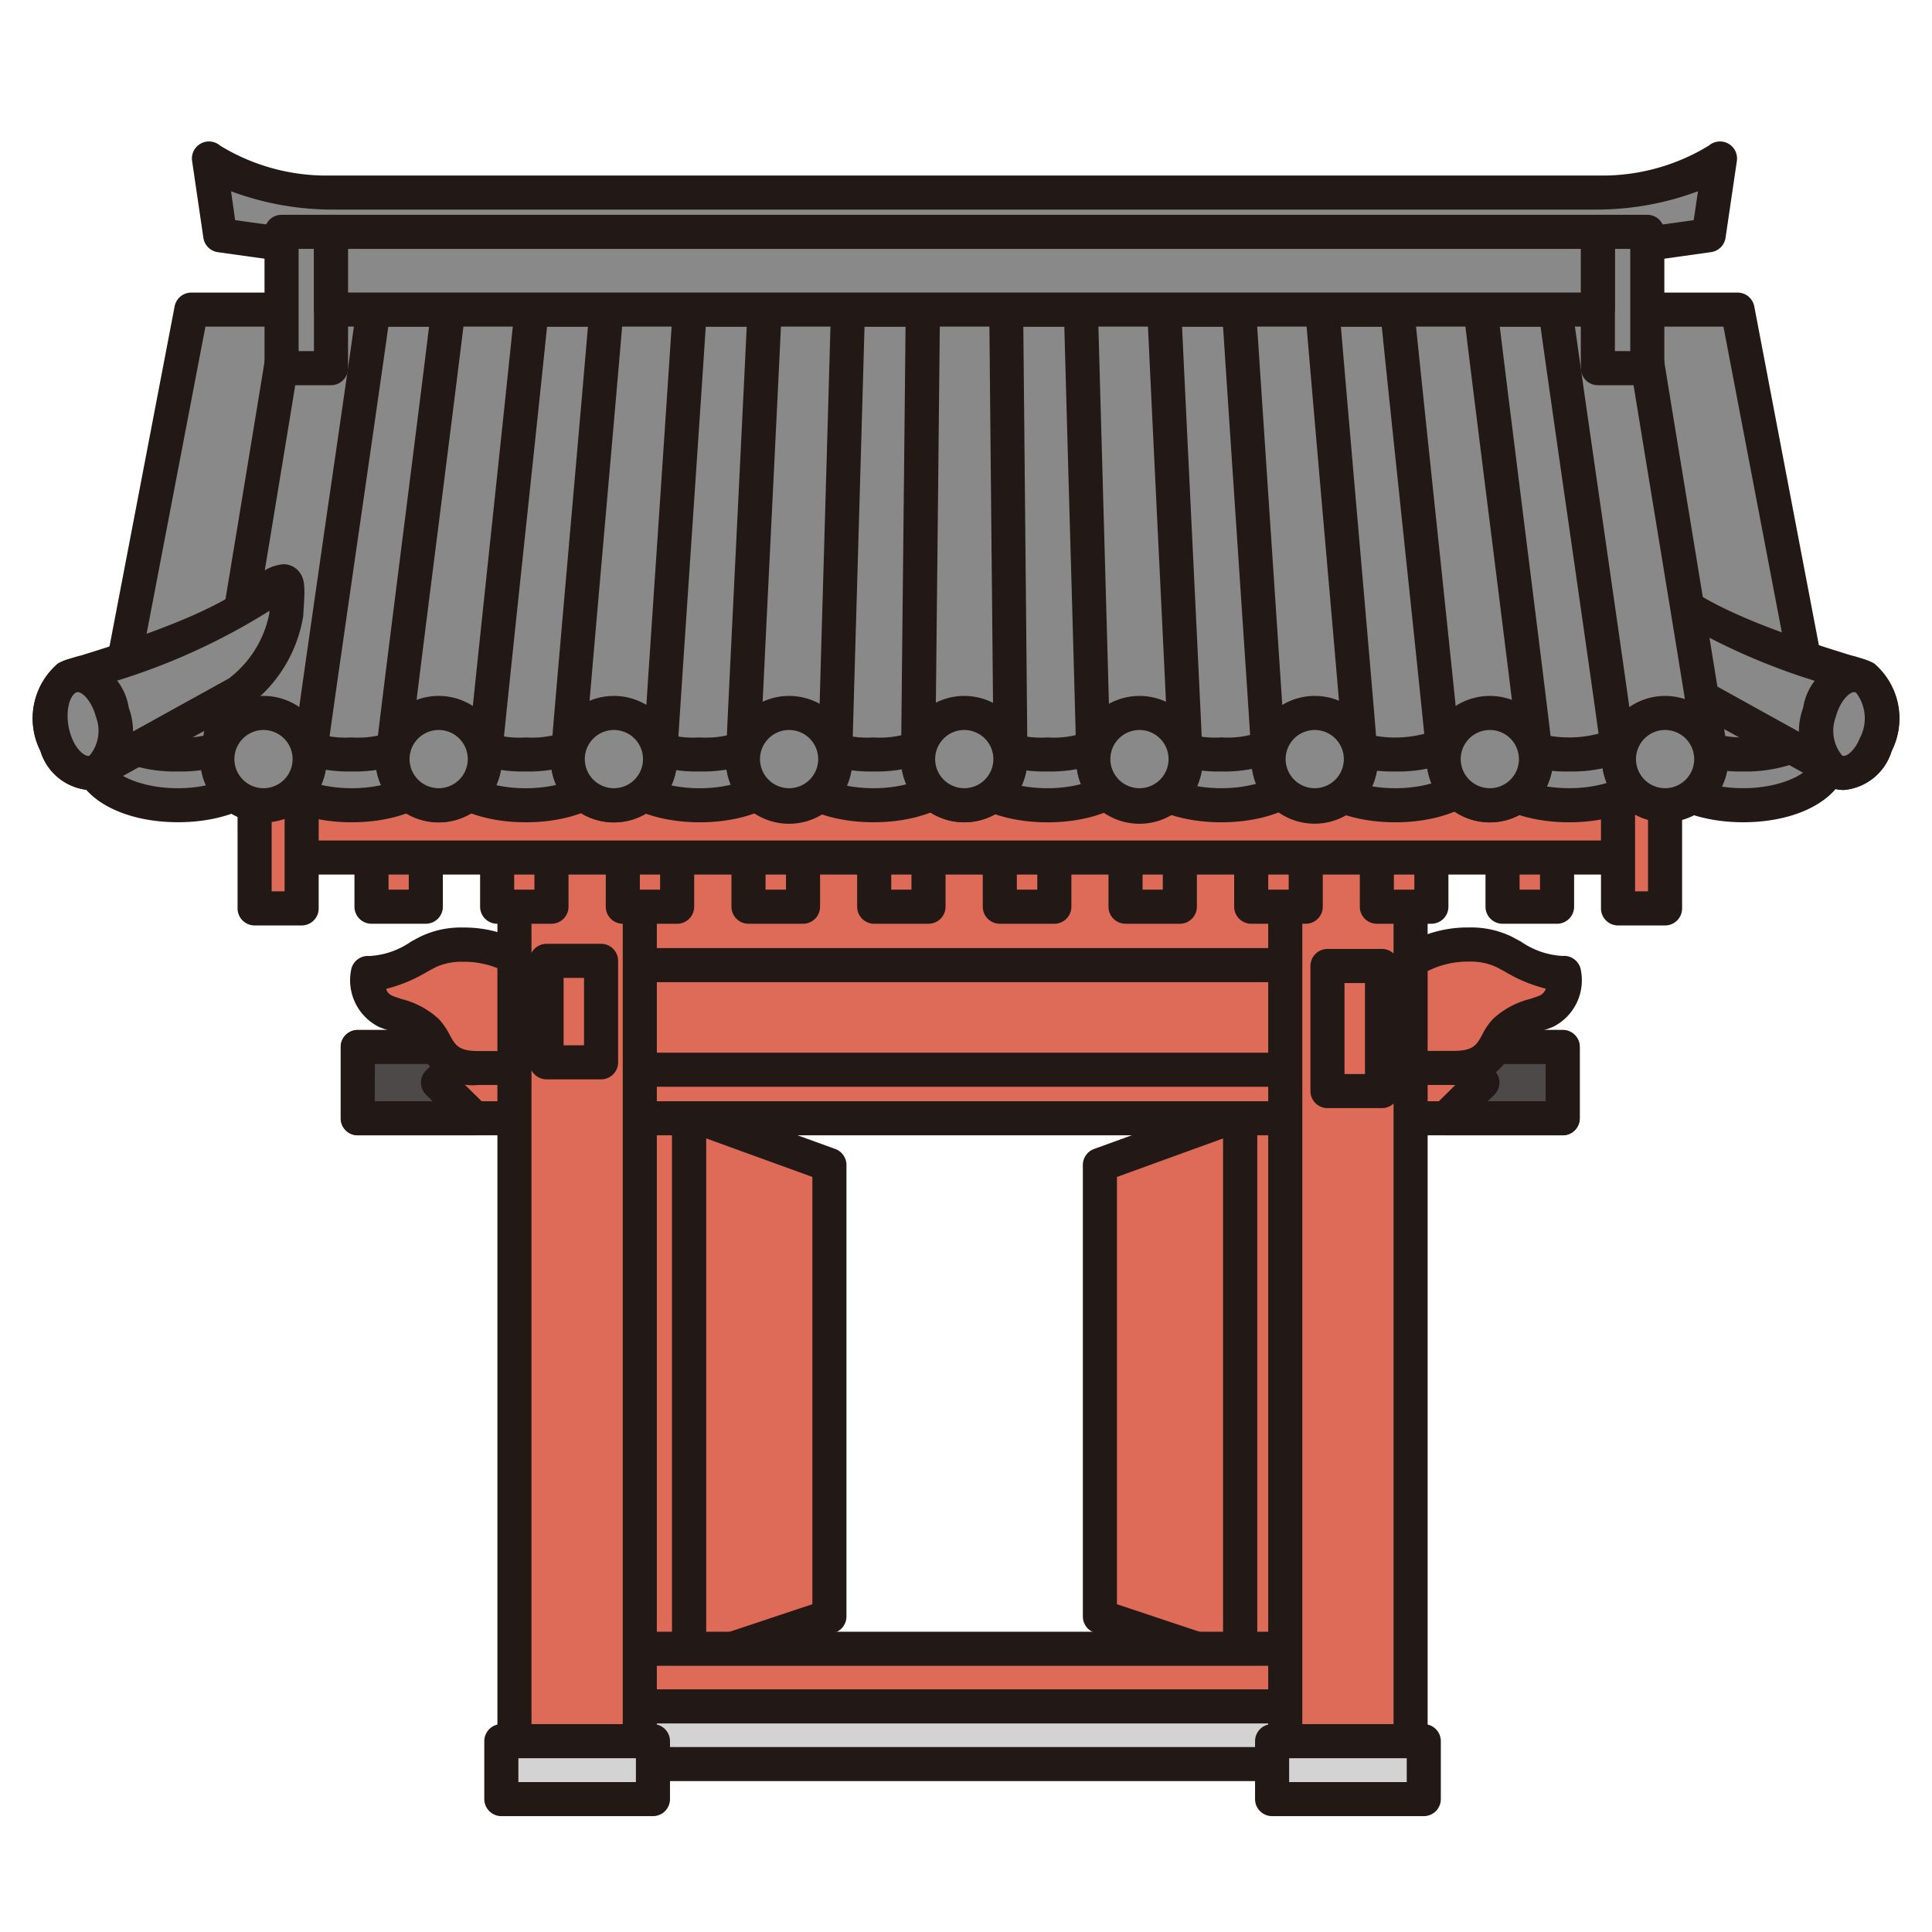 <svg xmlns="http://www.w3.org/2000/svg" version="1.1" xmlns:xlink="http://www.w3.org/1999/xlink" xmlns:svgjs="http://svgjs.dev/svgjs" width="56.692" height="56.693"><svg xmlns="http://www.w3.org/2000/svg" xmlns:xlink="http://www.w3.org/1999/xlink" width="56.692" height="56.693" viewBox="0 0 56.692 56.693">
  <defs>
    <clipPath id="SvgjsClipPath1285">
      <rect id="SvgjsRect1284" data-name="Rectangle 160" width="56.692" height="56.693" transform="translate(0 0)" fill="none"></rect>
    </clipPath>
  </defs>
  <g id="SvgjsG1283" data-name="Group 262" transform="translate(0 0)">
    <rect id="SvgjsRect1282" data-name="Rectangle 104" width="1.98" height="26.063" transform="translate(18.243 23.545)" fill="#dd6b57"></rect>
    <path id="SvgjsPath1281" data-name="Rectangle 105" d="M0-.5H1.98a.5.5,0,0,1,.5.5V26.063a.5.5,0,0,1-.5.5H0a.5.5,0,0,1-.5-.5V0A.5.5,0,0,1,0-.5ZM1.48.5H.5V25.563h.98Z" transform="translate(18.243 23.545)" fill="#221815"></path>
    <rect id="SvgjsRect1280" data-name="Rectangle 106" width="1.982" height="26.063" transform="translate(36.389 23.545)" fill="#dd6b57"></rect>
    <path id="SvgjsPath1279" data-name="Rectangle 107" d="M0-.5H1.982a.5.5,0,0,1,.5.5V26.063a.5.5,0,0,1-.5.5H0a.5.5,0,0,1-.5-.5V0A.5.5,0,0,1,0-.5ZM1.482.5H.5V25.563h.982Z" transform="translate(36.389 23.545)" fill="#221815"></path>
    <path id="SvgjsPath1278" data-name="Path 388" d="M24.338,47.434l-4.115,1.371V32.692l4.115,1.493Z" fill="#dd6b57"></path>
    <path id="SvgjsPath1277" data-name="Path 389" d="M20.223,49.305a.5.5,0,0,1-.5-.5V32.692a.5.5,0,0,1,.671-.47l4.115,1.493a.5.5,0,0,1,.329.47V47.434a.5.5,0,0,1-.342.474L20.381,49.28A.5.5,0,0,1,20.223,49.305Zm.5-15.9V48.112l3.115-1.038V34.536Z" fill="#221815"></path>
    <path id="SvgjsPath1276" data-name="Path 390" d="M36.389,48.805l-4.114-1.371V34.185l4.114-1.493Z" fill="#dd6b57"></path>
    <path id="SvgjsPath1275" data-name="Path 391" d="M36.389,49.305a.5.5,0,0,1-.158-.026l-4.114-1.371a.5.5,0,0,1-.342-.474V34.185a.5.5,0,0,1,.329-.47l4.114-1.493a.5.5,0,0,1,.671.47V48.805a.5.5,0,0,1-.5.5Zm-3.614-2.231,3.114,1.038V33.406l-3.114,1.13Z" fill="#221815"></path>
    <rect id="SvgjsRect1274" data-name="Rectangle 108" width="35.359" height="2.091" transform="translate(10.496 30.723)" fill="#dd6b57"></rect>
    <path id="SvgjsPath1273" data-name="Rectangle 109" d="M0-.5H35.359a.5.5,0,0,1,.5.5V2.091a.5.5,0,0,1-.5.5H0a.5.5,0,0,1-.5-.5V0A.5.5,0,0,1,0-.5ZM34.859.5H.5V1.591H34.859Z" transform="translate(10.496 30.723)" fill="#221815"></path>
    <path id="SvgjsPath1272" data-name="Path 392" d="M13.924,32.814H10.5V30.723h3.428l-1.068,1.045Z" fill="#4c4948"></path>
    <path id="SvgjsPath1271" data-name="Path 393" d="M13.924,33.314H10.5a.5.5,0,0,1-.5-.5V30.723a.5.5,0,0,1,.5-.5h3.428a.5.5,0,0,1,.35.857l-.7.688.7.689a.5.5,0,0,1-.35.857Zm-2.928-1h1.7l-.193-.189a.5.5,0,0,1,0-.715l.192-.188H11Z" fill="#221815"></path>
    <path id="SvgjsPath1270" data-name="Path 394" d="M42.427,32.814h3.429V30.723H42.427l1.068,1.045Z" fill="#4c4948"></path>
    <path id="SvgjsPath1269" data-name="Path 395" d="M45.856,33.314H42.427a.5.5,0,0,1-.35-.857l.7-.689-.7-.688a.5.5,0,0,1,.35-.857h3.429a.5.5,0,0,1,.5.5v2.091A.5.5,0,0,1,45.856,33.314Zm-2.2-1h1.7V31.223h-1.7l.192.188a.5.5,0,0,1,0,.715Z" fill="#221815"></path>
    <g id="SvgjsG1268" data-name="Group 261">
      <g id="SvgjsG1267" data-name="Group 260" clip-path="url(#clip-path)">
        <path id="SvgjsPath1266" data-name="Path 396" d="M17.031,31.337V28.31a4.017,4.017,0,0,1-1.892-.2,3,3,0,0,0-2.573-.181,3.328,3.328,0,0,1-1.771.623s-.121.848.515,1.121a3.212,3.212,0,0,1,1.211.574c.363.363.315,1.09,1.526,1.09Z" fill="#dd6b57"></path>
        <path id="SvgjsPath1265" data-name="Path 397" d="M17.031,31.837H14.047a1.705,1.705,0,0,1-1.728-1,1.2,1.2,0,0,0-.151-.238,1.623,1.623,0,0,0-.683-.337c-.123-.039-.25-.079-.371-.131a1.531,1.531,0,0,1-.814-1.651.5.5,0,0,1,.539-.427,2.348,2.348,0,0,0,1.22-.421c.09-.049.181-.1.275-.147a2.741,2.741,0,0,1,1.258-.268,3.6,3.6,0,0,1,1.8.463,2.047,2.047,0,0,0,1,.161c.322,0,.579-.028.581-.029a.5.5,0,0,1,.556.5v3.027A.5.5,0,0,1,17.031,31.837Zm-5.7-2.821a.3.3,0,0,0,.174.2c.076.033.175.064.28.1a2.493,2.493,0,0,1,1.087.583,1.932,1.932,0,0,1,.321.464c.169.309.262.479.851.479h2.484v-2h-.137a3,3,0,0,1-1.513-.3,2.618,2.618,0,0,0-1.288-.32,1.811,1.811,0,0,0-.795.154c-.089.047-.176.094-.262.14A4.391,4.391,0,0,1,11.333,29.016Z" fill="#221815"></path>
        <path id="SvgjsPath1264" data-name="Path 398" d="M39.66,31.337V28.31a4.021,4.021,0,0,0,1.893-.2,3,3,0,0,1,2.572-.181,3.328,3.328,0,0,0,1.771.623s.123.848-.515,1.121a3.219,3.219,0,0,0-1.211.574c-.362.363-.315,1.09-1.526,1.09Z" fill="#dd6b57"></path>
        <path id="SvgjsPath1263" data-name="Path 399" d="M42.644,31.837H39.66a.5.5,0,0,1-.5-.5V28.31a.5.5,0,0,1,.557-.5s.259.029.581.029a2.052,2.052,0,0,0,1-.16,3.6,3.6,0,0,1,1.8-.464,2.744,2.744,0,0,1,1.258.268c.094.049.185.1.275.147a2.349,2.349,0,0,0,1.22.421.5.5,0,0,1,.539.426,1.527,1.527,0,0,1-.813,1.652c-.121.052-.248.092-.371.131a1.628,1.628,0,0,0-.684.337,1.207,1.207,0,0,0-.15.236A1.706,1.706,0,0,1,42.644,31.837Zm-2.484-1h2.484c.589,0,.683-.17.852-.48a1.935,1.935,0,0,1,.32-.463,2.5,2.5,0,0,1,1.088-.583c.1-.033.2-.065.281-.1a.332.332,0,0,0,.175-.2,4.386,4.386,0,0,1-1.2-.5c-.086-.046-.173-.094-.262-.14a1.814,1.814,0,0,0-.8-.154,2.613,2.613,0,0,0-1.288.321,3,3,0,0,1-1.512.3H40.16Z" fill="#221815"></path>
        <rect id="SvgjsRect1262" data-name="Rectangle 110" width="24.75" height="1.691" transform="translate(15.938 48.381)" fill="#dd6b57"></rect>
        <path id="SvgjsPath1261" data-name="Rectangle 111" d="M0-.5H24.75a.5.5,0,0,1,.5.5V1.691a.5.5,0,0,1-.5.5H0a.5.5,0,0,1-.5-.5V0A.5.5,0,0,1,0-.5ZM24.25.5H.5v.691H24.25Z" transform="translate(15.938 48.381)" fill="#221815"></path>
        <rect id="SvgjsRect1260" data-name="Rectangle 112" width="24.75" height="1.692" transform="translate(15.938 50.072)" fill="#d3d3d4"></rect>
        <path id="SvgjsPath1259" data-name="Rectangle 113" d="M0-.5H24.75a.5.5,0,0,1,.5.5V1.692a.5.5,0,0,1-.5.5H0a.5.5,0,0,1-.5-.5V0A.5.5,0,0,1,0-.5ZM24.25.5H.5v.692H24.25Z" transform="translate(15.938 50.072)" fill="#221815"></path>
        <rect id="SvgjsRect1258" data-name="Rectangle 114" width="23.085" height="4.5" transform="translate(16.624 24.774)" fill="#dd6b57"></rect>
        <path id="SvgjsPath1257" data-name="Rectangle 115" d="M0-.5H23.085a.5.5,0,0,1,.5.5V4.5a.5.5,0,0,1-.5.5H0a.5.5,0,0,1-.5-.5V0A.5.5,0,0,1,0-.5ZM22.585.5H.5V4H22.585Z" transform="translate(16.624 24.774)" fill="#221815"></path>
        <path id="SvgjsPath1256" data-name="Path 400" d="M40.693,28.32l-.061,3.071H16V28.32Z" fill="#dd6b57"></path>
        <path id="SvgjsPath1255" data-name="Path 401" d="M16,27.82h24.7a.5.5,0,0,1,.5.51L41.132,31.4a.5.5,0,0,1-.5.49H16a.5.5,0,0,1-.5-.5V28.32A.5.5,0,0,1,16,27.82Zm24.186,1H16.5v2.071H40.142Z" fill="#221815"></path>
        <rect id="SvgjsRect1254" data-name="Rectangle 116" width="3.678" height="27.547" transform="translate(15.096 23.545)" fill="#dd6b57"></rect>
        <path id="SvgjsPath1253" data-name="Rectangle 117" d="M0-.5H3.678a.5.5,0,0,1,.5.5V27.547a.5.5,0,0,1-.5.5H0a.5.5,0,0,1-.5-.5V0A.5.5,0,0,1,0-.5ZM3.178.5H.5V27.047H3.178Z" transform="translate(15.096 23.545)" fill="#221815"></path>
        <rect id="SvgjsRect1252" data-name="Rectangle 118" width="3.678" height="27.547" transform="translate(37.714 23.545)" fill="#dd6b57"></rect>
        <path id="SvgjsPath1251" data-name="Rectangle 119" d="M0-.5H3.678a.5.5,0,0,1,.5.5V27.547a.5.5,0,0,1-.5.5H0a.5.5,0,0,1-.5-.5V0A.5.5,0,0,1,0-.5ZM3.178.5H.5V27.047H3.178Z" transform="translate(37.714 23.545)" fill="#221815"></path>
        <rect id="SvgjsRect1250" data-name="Rectangle 120" width="4.449" height="1.703" transform="translate(14.711 51.092)" fill="#d3d3d4"></rect>
        <path id="SvgjsPath1249" data-name="Rectangle 121" d="M0-.5H4.449a.5.5,0,0,1,.5.5V1.7a.5.5,0,0,1-.5.5H0a.5.5,0,0,1-.5-.5V0A.5.5,0,0,1,0-.5ZM3.949.5H.5v.7H3.949Z" transform="translate(14.711 51.092)" fill="#221815"></path>
        <rect id="SvgjsRect1248" data-name="Rectangle 122" width="4.451" height="1.703" transform="translate(37.328 51.092)" fill="#d3d3d4"></rect>
        <path id="SvgjsPath1247" data-name="Rectangle 123" d="M0-.5H4.451a.5.5,0,0,1,.5.5V1.7a.5.5,0,0,1-.5.5H0a.5.5,0,0,1-.5-.5V0A.5.5,0,0,1,0-.5ZM3.951.5H.5v.7H3.951Z" transform="translate(37.328 51.092)" fill="#221815"></path>
        <rect id="SvgjsRect1246" data-name="Rectangle 124" width="1.594" height="2.223" transform="translate(25.652 24.383)" fill="#dd6b57"></rect>
        <path id="SvgjsPath1245" data-name="Rectangle 125" d="M0-.5H1.594a.5.5,0,0,1,.5.5V2.223a.5.5,0,0,1-.5.5H0a.5.5,0,0,1-.5-.5V0A.5.5,0,0,1,0-.5ZM1.094.5H.5V1.723h.594Z" transform="translate(25.652 24.383)" fill="#221815"></path>
        <rect id="SvgjsRect1244" data-name="Rectangle 126" width="1.595" height="2.223" transform="translate(21.964 24.383)" fill="#dd6b57"></rect>
        <path id="SvgjsPath1243" data-name="Rectangle 127" d="M0-.5h1.6a.5.5,0,0,1,.5.5V2.223a.5.5,0,0,1-.5.5H0a.5.5,0,0,1-.5-.5V0A.5.5,0,0,1,0-.5Zm1.1,1H.5V1.723h.6Z" transform="translate(21.964 24.383)" fill="#221815"></path>
        <rect id="SvgjsRect1242" data-name="Rectangle 128" width="1.594" height="2.223" transform="translate(18.276 24.383)" fill="#dd6b57"></rect>
        <path id="SvgjsPath1241" data-name="Rectangle 129" d="M0-.5H1.594a.5.5,0,0,1,.5.5V2.223a.5.5,0,0,1-.5.5H0a.5.5,0,0,1-.5-.5V0A.5.5,0,0,1,0-.5ZM1.094.5H.5V1.723h.594Z" transform="translate(18.276 24.383)" fill="#221815"></path>
        <rect id="SvgjsRect1240" data-name="Rectangle 130" width="1.594" height="2.223" transform="translate(14.588 24.383)" fill="#dd6b57"></rect>
        <path id="SvgjsPath1239" data-name="Rectangle 131" d="M0-.5H1.594a.5.5,0,0,1,.5.5V2.223a.5.5,0,0,1-.5.5H0a.5.5,0,0,1-.5-.5V0A.5.5,0,0,1,0-.5ZM1.094.5H.5V1.723h.594Z" transform="translate(14.588 24.383)" fill="#221815"></path>
        <rect id="SvgjsRect1238" data-name="Rectangle 132" width="1.594" height="2.223" transform="translate(10.901 24.383)" fill="#dd6b57"></rect>
        <path id="SvgjsPath1237" data-name="Rectangle 133" d="M0-.5H1.594a.5.5,0,0,1,.5.5V2.223a.5.5,0,0,1-.5.5H0a.5.5,0,0,1-.5-.5V0A.5.5,0,0,1,0-.5ZM1.094.5H.5V1.723h.594Z" transform="translate(10.901 24.383)" fill="#221815"></path>
        <rect id="SvgjsRect1236" data-name="Rectangle 134" width="1.596" height="2.223" transform="translate(29.338 24.383)" fill="#dd6b57"></rect>
        <path id="SvgjsPath1235" data-name="Rectangle 135" d="M0-.5H1.6a.5.5,0,0,1,.5.5V2.223a.5.5,0,0,1-.5.5H0a.5.5,0,0,1-.5-.5V0A.5.5,0,0,1,0-.5ZM1.1.5H.5V1.723h.6Z" transform="translate(29.338 24.383)" fill="#221815"></path>
        <rect id="SvgjsRect1234" data-name="Rectangle 136" width="1.594" height="2.223" transform="translate(33.027 24.383)" fill="#dd6b57"></rect>
        <path id="SvgjsPath1233" data-name="Rectangle 137" d="M0-.5H1.594a.5.5,0,0,1,.5.5V2.223a.5.5,0,0,1-.5.5H0a.5.5,0,0,1-.5-.5V0A.5.5,0,0,1,0-.5ZM1.094.5H.5V1.723h.594Z" transform="translate(33.027 24.383)" fill="#221815"></path>
        <rect id="SvgjsRect1232" data-name="Rectangle 138" width="1.595" height="2.223" transform="translate(36.715 24.383)" fill="#dd6b57"></rect>
        <path id="SvgjsPath1231" data-name="Rectangle 139" d="M0-.5H1.6a.5.5,0,0,1,.5.5V2.223a.5.5,0,0,1-.5.5H0a.5.5,0,0,1-.5-.5V0A.5.5,0,0,1,0-.5ZM1.1.5H.5V1.723h.6Z" transform="translate(36.715 24.383)" fill="#221815"></path>
        <rect id="SvgjsRect1230" data-name="Rectangle 140" width="1.596" height="2.223" transform="translate(40.402 24.383)" fill="#dd6b57"></rect>
        <path id="SvgjsPath1229" data-name="Rectangle 141" d="M0-.5H1.6a.5.5,0,0,1,.5.5V2.223a.5.5,0,0,1-.5.5H0a.5.5,0,0,1-.5-.5V0A.5.5,0,0,1,0-.5ZM1.1.5H.5V1.723h.6Z" transform="translate(40.402 24.383)" fill="#221815"></path>
        <rect id="SvgjsRect1228" data-name="Rectangle 142" width="1.595" height="2.977" transform="translate(16.038 28.195)" fill="#dd6b57"></rect>
        <path id="SvgjsPath1227" data-name="Rectangle 143" d="M0-.5h1.6a.5.5,0,0,1,.5.5V2.977a.5.5,0,0,1-.5.5H0a.5.5,0,0,1-.5-.5V0A.5.5,0,0,1,0-.5Zm1.1,1H.5V2.477h.6Z" transform="translate(16.038 28.195)" fill="#221815"></path>
        <rect id="SvgjsRect1226" data-name="Rectangle 144" width="1.596" height="3.67" transform="translate(38.953 28.346)" fill="#dd6b57"></rect>
        <path id="SvgjsPath1225" data-name="Rectangle 145" d="M0-.5H1.6a.5.5,0,0,1,.5.5V3.67a.5.5,0,0,1-.5.5H0a.5.5,0,0,1-.5-.5V0A.5.5,0,0,1,0-.5ZM1.1.5H.5V3.17h.6Z" transform="translate(38.953 28.346)" fill="#221815"></path>
        <rect id="SvgjsRect1224" data-name="Rectangle 146" width="1.596" height="2.223" transform="translate(44.09 24.383)" fill="#dd6b57"></rect>
        <path id="SvgjsPath1223" data-name="Rectangle 147" d="M0-.5H1.6a.5.5,0,0,1,.5.5V2.223a.5.5,0,0,1-.5.5H0a.5.5,0,0,1-.5-.5V0A.5.5,0,0,1,0-.5ZM1.1.5H.5V1.723h.6Z" transform="translate(44.09 24.383)" fill="#221815"></path>
        <rect id="SvgjsRect1222" data-name="Rectangle 148" width="39.181" height="3.434" transform="translate(8.575 21.729)" fill="#dd6b57"></rect>
        <path id="SvgjsPath1221" data-name="Rectangle 149" d="M0-.5H39.181a.5.5,0,0,1,.5.5V3.434a.5.5,0,0,1-.5.5H0a.5.5,0,0,1-.5-.5V0A.5.5,0,0,1,0-.5ZM38.681.5H.5V2.934H38.681Z" transform="translate(8.575 21.729)" fill="#221815"></path>
        <rect id="SvgjsRect1220" data-name="Rectangle 150" width="1.38" height="4.927" transform="translate(47.479 21.729)" fill="#dd6b57"></rect>
        <path id="SvgjsPath1219" data-name="Rectangle 151" d="M0-.5H1.38a.5.5,0,0,1,.5.5V4.927a.5.5,0,0,1-.5.5H0a.5.5,0,0,1-.5-.5V0A.5.5,0,0,1,0-.5ZM.88.5H.5V4.427H.88Z" transform="translate(47.479 21.729)" fill="#221815"></path>
        <rect id="SvgjsRect1218" data-name="Rectangle 152" width="1.38" height="4.927" transform="translate(7.471 21.729)" fill="#dd6b57"></rect>
        <path id="SvgjsPath1217" data-name="Rectangle 153" d="M0-.5H1.38a.5.5,0,0,1,.5.5V4.927a.5.5,0,0,1-.5.5H0a.5.5,0,0,1-.5-.5V0A.5.5,0,0,1,0-.5ZM.88.5H.5V4.427H.88Z" transform="translate(7.471 21.729)" fill="#221815"></path>
        <path id="SvgjsPath1216" data-name="Path 402" d="M53.5,22.275H3.089L5.615,9.085H50.986Z" fill="#898989"></path>
        <path id="SvgjsPath1215" data-name="Path 403" d="M53.5,22.775H3.089a.5.5,0,0,1-.491-.594L5.124,8.991a.5.5,0,0,1,.491-.406H50.986a.5.5,0,0,1,.491.406l2.515,13.19a.5.5,0,0,1-.491.594Zm-49.807-1H52.9L50.572,9.585H6.028Z" fill="#221815"></path>
        <path id="SvgjsPath1214" data-name="Path 404" d="M10.321,22.139a3.267,3.267,0,0,1-2.25-.729,1.526,1.526,0,0,0-.3.865c0,.747,1.142,1.354,2.553,1.354s2.55-.607,2.55-1.354a1.516,1.516,0,0,0-.3-.865,3.268,3.268,0,0,1-2.249.729" fill="#898989"></path>
        <path id="SvgjsPath1213" data-name="Path 405" d="M8.071,20.91a.5.5,0,0,1,.356.149,2.77,2.77,0,0,0,1.894.58,2.769,2.769,0,0,0,1.893-.58.5.5,0,0,1,.712,0,1.975,1.975,0,0,1,.445,1.216c0,1.057-1.311,1.854-3.05,1.854s-3.053-.8-3.053-1.854a1.978,1.978,0,0,1,.446-1.215A.5.5,0,0,1,8.071,20.91Zm2.25,1.729a4.348,4.348,0,0,1-2.043-.464.622.622,0,0,0-.01.1c0,.34.819.854,2.053.854s2.05-.514,2.05-.854a.644.644,0,0,0-.009-.1A4.346,4.346,0,0,1,10.321,22.639Z" fill="#221815"></path>
        <path id="SvgjsPath1212" data-name="Path 406" d="M5.217,22.139a3.272,3.272,0,0,1-2.251-.729,1.524,1.524,0,0,0-.3.865c0,.747,1.142,1.354,2.553,1.354s2.551-.607,2.551-1.354a1.523,1.523,0,0,0-.3-.865,3.275,3.275,0,0,1-2.25.729" fill="#898989"></path>
        <path id="SvgjsPath1211" data-name="Path 407" d="M2.966,20.91a.5.5,0,0,1,.355.148,2.776,2.776,0,0,0,1.9.581,2.774,2.774,0,0,0,1.895-.581.5.5,0,0,1,.712,0,1.979,1.979,0,0,1,.444,1.215c0,1.057-1.312,1.854-3.051,1.854s-3.053-.8-3.053-1.854a1.979,1.979,0,0,1,.445-1.215A.5.5,0,0,1,2.966,20.91Zm2.251,1.729a4.352,4.352,0,0,1-2.043-.464.626.626,0,0,0-.01.1c0,.34.819.854,2.053.854s2.051-.514,2.051-.854a.629.629,0,0,0-.01-.1A4.35,4.35,0,0,1,5.217,22.639Z" fill="#221815"></path>
        <path id="SvgjsPath1210" data-name="Path 408" d="M15.424,22.139a3.27,3.27,0,0,1-2.251-.729,1.524,1.524,0,0,0-.3.865c0,.747,1.141,1.354,2.553,1.354s2.55-.607,2.55-1.354a1.516,1.516,0,0,0-.3-.865,3.27,3.27,0,0,1-2.249.729" fill="#898989"></path>
        <path id="SvgjsPath1209" data-name="Path 409" d="M13.173,20.91a.5.5,0,0,1,.356.149,2.772,2.772,0,0,0,1.9.58,2.769,2.769,0,0,0,1.893-.58.5.5,0,0,1,.712,0,1.975,1.975,0,0,1,.445,1.216c0,1.057-1.311,1.854-3.05,1.854s-3.053-.8-3.053-1.854a1.979,1.979,0,0,1,.445-1.215A.5.5,0,0,1,13.173,20.91Zm2.251,1.729a4.352,4.352,0,0,1-2.043-.463.625.625,0,0,0-.01.1c0,.34.819.854,2.053.854s2.05-.514,2.05-.854a.644.644,0,0,0-.009-.1A4.346,4.346,0,0,1,15.424,22.639Z" fill="#221815"></path>
        <path id="SvgjsPath1208" data-name="Path 410" d="M20.528,22.139a3.27,3.27,0,0,1-2.251-.729,1.524,1.524,0,0,0-.3.865c0,.747,1.141,1.354,2.553,1.354s2.55-.607,2.55-1.354a1.516,1.516,0,0,0-.3-.865,3.272,3.272,0,0,1-2.249.729" fill="#898989"></path>
        <path id="SvgjsPath1207" data-name="Path 411" d="M18.277,20.91a.5.5,0,0,1,.356.149,2.772,2.772,0,0,0,1.9.58,2.772,2.772,0,0,0,1.894-.581.505.505,0,0,1,.356-.148.5.5,0,0,1,.356.149,1.975,1.975,0,0,1,.445,1.216c0,1.057-1.311,1.854-3.05,1.854s-3.053-.8-3.053-1.854a1.979,1.979,0,0,1,.445-1.215A.5.5,0,0,1,18.277,20.91Zm2.251,1.729a4.352,4.352,0,0,1-2.043-.463.625.625,0,0,0-.01.1c0,.34.819.854,2.053.854s2.05-.514,2.05-.854a.645.645,0,0,0-.009-.1A4.346,4.346,0,0,1,20.528,22.639Z" fill="#221815"></path>
        <path id="SvgjsPath1206" data-name="Path 412" d="M25.631,22.139a3.275,3.275,0,0,1-2.252-.729,1.524,1.524,0,0,0-.3.865c0,.747,1.142,1.354,2.554,1.354s2.55-.607,2.55-1.354a1.523,1.523,0,0,0-.3-.865,3.27,3.27,0,0,1-2.249.729" fill="#898989"></path>
        <path id="SvgjsPath1205" data-name="Path 413" d="M23.379,20.91a.5.5,0,0,1,.355.148,2.777,2.777,0,0,0,1.9.581,2.769,2.769,0,0,0,1.893-.58.5.5,0,0,1,.713,0,1.979,1.979,0,0,1,.444,1.215c0,1.057-1.311,1.854-3.05,1.854s-3.054-.8-3.054-1.854a1.979,1.979,0,0,1,.445-1.215A.5.5,0,0,1,23.379,20.91Zm2.252,1.729a4.355,4.355,0,0,1-2.044-.464.626.626,0,0,0-.01.1c0,.34.819.854,2.054.854s2.05-.514,2.05-.854a.628.628,0,0,0-.01-.1A4.347,4.347,0,0,1,25.631,22.639Z" fill="#221815"></path>
        <path id="SvgjsPath1204" data-name="Path 414" d="M30.734,22.139a3.27,3.27,0,0,1-2.251-.729,1.524,1.524,0,0,0-.3.865c0,.747,1.143,1.354,2.553,1.354s2.55-.607,2.55-1.354a1.51,1.51,0,0,0-.3-.865,3.267,3.267,0,0,1-2.248.729" fill="#898989"></path>
        <path id="SvgjsPath1203" data-name="Path 415" d="M28.483,20.91a.5.5,0,0,1,.355.148,2.776,2.776,0,0,0,1.9.581,2.767,2.767,0,0,0,1.892-.58.5.5,0,0,1,.711,0,1.97,1.97,0,0,1,.447,1.217c0,1.057-1.311,1.854-3.05,1.854s-3.053-.8-3.053-1.854a1.979,1.979,0,0,1,.445-1.215A.5.5,0,0,1,28.483,20.91Zm2.251,1.729a4.352,4.352,0,0,1-2.043-.464.626.626,0,0,0-.01.1c0,.34.819.854,2.053.854s2.05-.514,2.05-.854a.644.644,0,0,0-.009-.1A4.343,4.343,0,0,1,30.734,22.639Z" fill="#221815"></path>
        <path id="SvgjsPath1202" data-name="Path 416" d="M35.837,22.139a3.261,3.261,0,0,1-2.249-.729,1.513,1.513,0,0,0-.3.865c0,.747,1.143,1.354,2.553,1.354s2.551-.607,2.551-1.354a1.523,1.523,0,0,0-.3-.865,3.265,3.265,0,0,1-2.25.729" fill="#898989"></path>
        <path id="SvgjsPath1201" data-name="Path 417" d="M38.087,20.91a.5.5,0,0,1,.357.15,1.979,1.979,0,0,1,.444,1.215c0,1.057-1.312,1.854-3.051,1.854s-3.053-.8-3.053-1.854a1.969,1.969,0,0,1,.449-1.217.5.5,0,0,1,.712,0,2.761,2.761,0,0,0,1.893.58,2.767,2.767,0,0,0,1.894-.58A.5.5,0,0,1,38.087,20.91Zm-2.25,1.729a4.344,4.344,0,0,1-2.043-.464.623.623,0,0,0-.01.1c0,.34.819.854,2.053.854s2.051-.514,2.051-.854a.627.627,0,0,0-.01-.1A4.35,4.35,0,0,1,35.837,22.639Z" fill="#221815"></path>
        <path id="SvgjsPath1200" data-name="Path 418" d="M40.942,22.139a3.278,3.278,0,0,1-2.253-.729,1.532,1.532,0,0,0-.3.865c0,.747,1.142,1.354,2.555,1.354s2.548-.607,2.548-1.354a1.5,1.5,0,0,0-.3-.865,3.266,3.266,0,0,1-2.247.729" fill="#898989"></path>
        <path id="SvgjsPath1199" data-name="Path 419" d="M43.189,20.91a.5.5,0,0,1,.354.147,1.966,1.966,0,0,1,.447,1.218c0,1.057-1.31,1.854-3.048,1.854s-3.055-.8-3.055-1.854a1.983,1.983,0,0,1,.444-1.214.5.5,0,0,1,.713,0,3.381,3.381,0,0,0,3.79,0A.5.5,0,0,1,43.189,20.91Zm-2.247,1.729a4.358,4.358,0,0,1-2.045-.464.624.624,0,0,0-.01.1c0,.34.82.854,2.055.854s2.048-.514,2.048-.854a.651.651,0,0,0-.009-.1A4.341,4.341,0,0,1,40.942,22.639Z" fill="#221815"></path>
        <path id="SvgjsPath1198" data-name="Path 420" d="M46.044,22.139a3.266,3.266,0,0,1-2.249-.729,1.514,1.514,0,0,0-.3.865c0,.747,1.143,1.354,2.554,1.354s2.55-.607,2.55-1.354a1.522,1.522,0,0,0-.3-.865,3.273,3.273,0,0,1-2.25.729" fill="#898989"></path>
        <path id="SvgjsPath1197" data-name="Path 421" d="M48.294,20.91a.5.5,0,0,1,.357.15,1.979,1.979,0,0,1,.443,1.215c0,1.057-1.311,1.854-3.05,1.854s-3.054-.8-3.054-1.854a1.969,1.969,0,0,1,.45-1.217.5.5,0,0,1,.355-.148h0a.5.5,0,0,1,.355.149,3.379,3.379,0,0,0,3.788,0A.5.5,0,0,1,48.294,20.91Zm-2.25,1.729A4.344,4.344,0,0,1,44,22.174a.622.622,0,0,0-.01.1c0,.34.819.854,2.054.854s2.05-.514,2.05-.854a.644.644,0,0,0-.009-.1A4.35,4.35,0,0,1,46.044,22.639Z" fill="#221815"></path>
        <path id="SvgjsPath1196" data-name="Path 422" d="M51.147,22.139A3.276,3.276,0,0,1,48.9,21.41a1.518,1.518,0,0,0-.3.865c0,.747,1.142,1.354,2.554,1.354s2.552-.607,2.552-1.354a1.517,1.517,0,0,0-.3-.865,3.275,3.275,0,0,1-2.25.729" fill="#898989"></path>
        <path id="SvgjsPath1195" data-name="Path 423" d="M48.9,20.91a.5.5,0,0,1,.355.148,3.382,3.382,0,0,0,3.791,0,.5.5,0,0,1,.712,0,1.974,1.974,0,0,1,.446,1.216c0,1.057-1.312,1.854-3.052,1.854s-3.054-.8-3.054-1.854a1.974,1.974,0,0,1,.447-1.216.5.5,0,0,1,.355-.149Zm2.251,1.729a4.351,4.351,0,0,1-2.044-.465.627.627,0,0,0-.01.1c0,.34.819.854,2.054.854s2.052-.514,2.052-.854a.629.629,0,0,0-.01-.1A4.349,4.349,0,0,1,51.147,22.639Z" fill="#221815"></path>
        <path id="SvgjsPath1194" data-name="Path 424" d="M11.011,8.649a1.218,1.218,0,0,0-2.437,0c0,.286-2.2,13.311-2.2,13.626a1.353,1.353,0,1,0,2.706,0c0-.315,1.927-13.34,1.927-13.626" fill="#898989"></path>
        <path id="SvgjsPath1193" data-name="Path 425" d="M9.792,6.931a1.72,1.72,0,0,1,1.719,1.718c0,.144-.166,1.322-.934,6.632-.453,3.136-.967,6.687-.993,7.007a1.853,1.853,0,0,1-3.706-.014c0-.166.2-1.435,1.144-7.146.477-2.9,1.018-6.177,1.052-6.5A1.72,1.72,0,0,1,9.792,6.931Zm.719,1.7a.719.719,0,0,0-1.437.013c0,.15-.179,1.267-1.065,6.642-.514,3.118-1.1,6.648-1.131,7a.853.853,0,0,0,1.706-.015c0-.17.238-1.845,1-7.137C10.007,12.237,10.482,8.952,10.511,8.636Z" fill="#221815"></path>
        <path id="SvgjsPath1192" data-name="Path 426" d="M6.378,22.275a1.354,1.354,0,1,0,1.353-1.354,1.354,1.354,0,0,0-1.353,1.354" fill="#898989"></path>
        <path id="SvgjsPath1191" data-name="Path 427" d="M7.731,20.421a1.854,1.854,0,1,1-1.853,1.854A1.856,1.856,0,0,1,7.731,20.421Zm0,2.708a.854.854,0,1,0-.853-.854A.855.855,0,0,0,7.731,23.129Z" fill="#221815"></path>
        <path id="SvgjsPath1190" data-name="Path 428" d="M15.639,8.649a1.219,1.219,0,0,0-2.438,0c0,.286-1.683,13.311-1.683,13.626a1.354,1.354,0,1,0,2.708,0c0-.315,1.413-13.34,1.413-13.626" fill="#898989"></path>
        <path id="SvgjsPath1189" data-name="Path 429" d="M14.419,6.931a1.721,1.721,0,0,1,1.72,1.718c0,.143-.162,1.7-.684,6.614-.335,3.16-.715,6.741-.729,7.02a1.854,1.854,0,0,1-3.708-.008c0-.166.208-1.839.876-7.128.369-2.919.786-6.225.807-6.511A1.72,1.72,0,0,1,14.419,6.931Zm.72,1.71a.719.719,0,0,0-1.438.008c0,.149-.184,1.624-.815,6.624-.4,3.143-.846,6.7-.868,7.012a.854.854,0,0,0,1.708-.01c0-.161.183-1.918.735-7.118C14.771,12.23,15.123,8.915,15.139,8.641Z" fill="#221815"></path>
        <path id="SvgjsPath1188" data-name="Path 430" d="M11.518,22.275a1.354,1.354,0,1,0,1.354-1.354,1.354,1.354,0,0,0-1.354,1.354" fill="#898989"></path>
        <path id="SvgjsPath1187" data-name="Ellipse 21" d="M1.354-.5A1.854,1.854,0,1,1-.5,1.354,1.856,1.856,0,0,1,1.354-.5Zm0,2.708A.854.854,0,1,0,.5,1.354.855.855,0,0,0,1.354,2.208Z" transform="translate(11.518 20.921)" fill="#221815"></path>
        <path id="SvgjsPath1186" data-name="Path 431" d="M20.265,8.649a1.219,1.219,0,0,0-2.437,0c0,.286-1.168,13.311-1.168,13.626a1.354,1.354,0,1,0,2.707,0c0-.315.9-13.34.9-13.626" fill="#898989"></path>
        <path id="SvgjsPath1185" data-name="Path 432" d="M19.046,6.931a1.72,1.72,0,0,1,1.719,1.718c0,.141-.139,2.218-.434,6.595-.215,3.2-.459,6.818-.464,7.036a1.853,1.853,0,0,1-3.707,0c0-.165.194-2.4.607-7.109.258-2.944.55-6.279.561-6.524A1.72,1.72,0,0,1,19.046,6.931Zm.719,1.714a.719.719,0,0,0-1.437,0c0,.138-.141,1.77-.565,6.6-.278,3.171-.593,6.763-.6,7.026a.853.853,0,0,0,1.707,0c0-.161.149-2.394.466-7.1C19.533,12.219,19.759,8.867,19.765,8.645Z" fill="#221815"></path>
        <path id="SvgjsPath1184" data-name="Path 433" d="M16.66,22.275a1.354,1.354,0,1,0,1.354-1.354,1.354,1.354,0,0,0-1.354,1.354" fill="#898989"></path>
        <path id="SvgjsPath1183" data-name="Ellipse 22" d="M1.354-.5A1.854,1.854,0,1,1-.5,1.354,1.856,1.856,0,0,1,1.354-.5Zm0,2.708A.854.854,0,1,0,.5,1.354.855.855,0,0,0,1.354,2.208Z" transform="translate(16.66 20.921)" fill="#221815"></path>
        <path id="SvgjsPath1182" data-name="Path 434" d="M24.892,8.649a1.219,1.219,0,0,0-2.437,0c0,.286-.654,13.311-.654,13.626a1.353,1.353,0,1,0,2.707,0c0-.315.384-13.34.384-13.626" fill="#898989"></path>
        <path id="SvgjsPath1181" data-name="Path 435" d="M23.673,6.931a1.72,1.72,0,0,1,1.719,1.718c0,.137-.07,2.575-.185,6.575-.093,3.226-.2,6.882-.2,7.051a1.854,1.854,0,1,1-3.707,0c0-.162.128-2.786.339-7.09.153-3.125.312-6.357.315-6.539A1.719,1.719,0,0,1,23.673,6.931Zm-.519,16.2a.855.855,0,0,0,.854-.854c0-.157.079-2.9.2-7.079.091-3.142.184-6.392.185-6.547a.719.719,0,0,0-1.437,0c0,.137-.1,2.212-.316,6.585-.157,3.208-.336,6.844-.338,7.042A.854.854,0,0,0,23.154,23.129Z" fill="#221815"></path>
        <path id="SvgjsPath1180" data-name="Path 436" d="M21.8,22.275a1.354,1.354,0,1,0,1.354-1.354A1.354,1.354,0,0,0,21.8,22.275" fill="#898989"></path>
        <path id="SvgjsPath1179" data-name="Ellipse 23" d="M1.354-.5A1.854,1.854,0,1,1-.5,1.354,1.856,1.856,0,0,1,1.354-.5Zm0,2.708A.854.854,0,1,0,.5,1.354.855.855,0,0,0,1.354,2.208Z" transform="translate(21.801 20.921)" fill="#221815"></path>
        <path id="SvgjsPath1178" data-name="Path 437" d="M29.52,8.649a1.22,1.22,0,0,0-2.439,0c0,.286-.14,13.311-.14,13.626a1.354,1.354,0,0,0,2.708,0c0-.315-.129-13.34-.129-13.626" fill="#898989"></path>
        <path id="SvgjsPath1177" data-name="Path 438" d="M28.3,6.931A1.721,1.721,0,0,1,30.02,8.649c0,.137.032,3.4.062,6.556.033,3.4.067,6.906.067,7.07a1.854,1.854,0,0,1-3.708,0c0-.164.035-3.519.073-7.07.033-3.156.067-6.419.067-6.556A1.72,1.72,0,0,1,28.3,6.931Zm0,16.2a.855.855,0,0,0,.854-.854c0-.159-.034-3.667-.067-7.06-.032-3.3-.062-6.424-.062-6.566a.72.72,0,0,0-1.439,0c0,.142-.033,3.263-.067,6.566-.036,3.393-.073,6.9-.073,7.06A.855.855,0,0,0,28.3,23.129Z" fill="#221815"></path>
        <path id="SvgjsPath1176" data-name="Path 439" d="M26.941,22.275A1.354,1.354,0,1,0,28.3,20.921a1.354,1.354,0,0,0-1.354,1.354" fill="#898989"></path>
        <path id="SvgjsPath1175" data-name="Ellipse 24" d="M1.354-.5A1.854,1.854,0,1,1-.5,1.354,1.856,1.856,0,0,1,1.354-.5Zm0,2.708A.854.854,0,1,0,.5,1.354.855.855,0,0,0,1.354,2.208Z" transform="translate(26.941 20.921)" fill="#221815"></path>
        <path id="SvgjsPath1174" data-name="Path 440" d="M40.961,8.649a1.219,1.219,0,0,1,2.438,0c0,.286,1.671,13.311,1.671,13.626a1.354,1.354,0,1,1-2.707,0c0-.315-1.4-13.34-1.4-13.626" fill="#898989"></path>
        <path id="SvgjsPath1173" data-name="Path 441" d="M42.182,6.931A1.719,1.719,0,0,1,43.9,8.637c.021.284.435,3.591.8,6.511.652,5.2.87,6.963.87,7.127a1.853,1.853,0,0,1-3.707.008c-.014-.28-.391-3.86-.724-7.02-.517-4.917-.678-6.47-.678-6.613A1.721,1.721,0,0,1,42.182,6.931ZM44.57,22.285c-.021-.309-.468-3.869-.862-7.012-.627-5-.809-6.475-.809-6.623a.719.719,0,0,0-1.438-.008c.016.272.365,3.588.673,6.517.547,5.2.729,6.957.729,7.117a.853.853,0,0,0,1.707.01Z" fill="#221815"></path>
        <path id="SvgjsPath1172" data-name="Path 442" d="M45.07,22.275a1.354,1.354,0,1,1-1.352-1.354,1.353,1.353,0,0,1,1.352,1.354" fill="#898989"></path>
        <path id="SvgjsPath1171" data-name="Path 443" d="M43.718,20.421a1.854,1.854,0,1,1-1.855,1.854A1.855,1.855,0,0,1,43.718,20.421Zm0,2.708a.854.854,0,1,0-.855-.854A.854.854,0,0,0,43.718,23.129Z" fill="#221815"></path>
        <path id="SvgjsPath1170" data-name="Path 444" d="M36.336,8.649a1.218,1.218,0,0,1,2.436,0c0,.286,1.158,13.311,1.158,13.626a1.353,1.353,0,1,1-2.705,0c0-.315-.889-13.34-.889-13.626" fill="#898989"></path>
        <path id="SvgjsPath1169" data-name="Path 445" d="M37.555,6.931a1.719,1.719,0,0,1,1.717,1.711c.01.242.3,3.579.556,6.524.409,4.708.6,6.943.6,7.108a1.853,1.853,0,1,1-3.705,0c0-.213-.246-3.836-.459-7.032-.292-4.376-.43-6.453-.43-6.594A1.72,1.72,0,0,1,37.555,6.931ZM39.43,22.28c-.01-.263-.322-3.855-.6-7.027-.42-4.834-.56-6.466-.56-6.6a.718.718,0,0,0-1.436,0c.006.221.23,3.573.427,6.531.314,4.7.462,6.938.462,7.1a.852.852,0,0,0,1.7,0Z" fill="#221815"></path>
        <path id="SvgjsPath1168" data-name="Path 446" d="M39.93,22.275a1.353,1.353,0,1,1-1.354-1.354,1.353,1.353,0,0,1,1.354,1.354" fill="#898989"></path>
        <path id="SvgjsPath1167" data-name="Path 447" d="M38.576,20.421a1.854,1.854,0,1,1-1.851,1.854A1.856,1.856,0,0,1,38.576,20.421Zm0,2.708a.854.854,0,1,0-.851-.854A.855.855,0,0,0,38.576,23.129Z" fill="#221815"></path>
        <path id="SvgjsPath1166" data-name="Path 448" d="M31.708,8.649a1.219,1.219,0,0,1,2.438,0c0,.286.643,13.311.643,13.626a1.354,1.354,0,1,1-2.707,0c0-.315-.374-13.34-.374-13.626" fill="#898989"></path>
        <path id="SvgjsPath1165" data-name="Path 449" d="M32.927,6.931a1.72,1.72,0,0,1,1.719,1.718c0,.179.158,3.411.309,6.537.208,4.3.334,6.927.334,7.089a1.854,1.854,0,1,1-3.707,0c0-.167-.1-3.824-.194-7.051-.112-4-.18-6.438-.18-6.575A1.72,1.72,0,0,1,32.927,6.931Zm.509,16.2a.854.854,0,0,0,.853-.854c0-.2-.178-3.832-.333-7.041-.211-4.373-.31-6.448-.31-6.585a.719.719,0,0,0-1.438,0c0,.153.092,3.4.18,6.547.117,4.175.194,6.923.194,7.079A.855.855,0,0,0,33.436,23.129Z" fill="#221815"></path>
        <path id="SvgjsPath1164" data-name="Path 450" d="M34.789,22.275a1.354,1.354,0,1,1-1.354-1.354,1.354,1.354,0,0,1,1.354,1.354" fill="#898989"></path>
        <path id="SvgjsPath1163" data-name="Path 451" d="M33.435,20.421a1.854,1.854,0,1,1-1.853,1.854A1.856,1.856,0,0,1,33.435,20.421Zm0,2.708a.854.854,0,1,0-.853-.854A.855.855,0,0,0,33.435,23.129Z" fill="#221815"></path>
        <path id="SvgjsPath1162" data-name="Path 452" d="M6.964,20.345a3.617,3.617,0,0,0,1.444-2.318c.075-1.059.087-1.131-.483-.785C6.6,18.651,2.176,19.772,1.964,19.9a1.658,1.658,0,0,0-.315,1.951c.272.672.808.984,1.223.757.177-.1,3.892-2.151,4.092-2.262" fill="#898989"></path>
        <path id="SvgjsPath1161" data-name="Path 453" d="M2.587,23.18a1.616,1.616,0,0,1-1.4-1.143A2.117,2.117,0,0,1,1.7,19.471a3.551,3.551,0,0,1,.679-.238c1.15-.356,4.2-1.3,5.177-2.334a.5.5,0,0,1,.1-.085,1.289,1.289,0,0,1,.657-.258.588.588,0,0,1,.435.187c.225.242.2.546.152,1.28l0,.039a4.1,4.1,0,0,1-1.7,2.719l-1.419.784L3.116,23.043A1.088,1.088,0,0,1,2.587,23.18ZM2.2,20.341a1.287,1.287,0,0,0-.09,1.321c.145.358.365.519.475.519a.089.089,0,0,0,.045-.012L5.3,20.691l1.417-.783a3.164,3.164,0,0,0,1.188-1.916l0-.039,0-.029A18.875,18.875,0,0,1,2.68,20.189C2.482,20.25,2.278,20.313,2.2,20.341Z" fill="#221815"></path>
        <path id="SvgjsPath1160" data-name="Path 454" d="M1.964,19.9a1.66,1.66,0,0,0-.315,1.951c.273.672.809.985,1.223.757A1.535,1.535,0,0,0,3.3,20.9c-.219-.818-.83-1.305-1.333-1" fill="#898989"></path>
        <path id="SvgjsPath1159" data-name="Path 455" d="M2.28,19.309h0a1.74,1.74,0,0,1,1.5,1.464,1.98,1.98,0,0,1-.668,2.273,1.078,1.078,0,0,1-.525.135,1.618,1.618,0,0,1-1.4-1.143A2.12,2.12,0,0,1,1.7,19.471,1.1,1.1,0,0,1,2.28,19.309Zm.307,2.872a.086.086,0,0,0,.044-.012,1.14,1.14,0,0,0,.183-1.138c-.125-.465-.395-.722-.534-.722a.108.108,0,0,0-.059.019c-.236.143-.338.771-.109,1.334C2.258,22.02,2.477,22.181,2.587,22.181Z" fill="#221815"></path>
        <path id="SvgjsPath1158" data-name="Path 456" d="M49.727,20.345a3.634,3.634,0,0,1-1.445-2.318c-.073-1.059-.086-1.131.486-.785,1.324,1.409,5.748,2.53,5.961,2.657a1.658,1.658,0,0,1,.313,1.951c-.271.672-.807.984-1.222.757-.177-.1-3.893-2.151-4.093-2.262" fill="#898989"></path>
        <path id="SvgjsPath1157" data-name="Path 457" d="M54.105,23.18a1.083,1.083,0,0,1-.525-.135l-2.653-1.466-1.443-.8a4.111,4.111,0,0,1-1.7-2.719l0-.047c-.05-.73-.071-1.032.154-1.273a.588.588,0,0,1,.435-.187,1.3,1.3,0,0,1,.658.258.5.5,0,0,1,.106.085c.971,1.033,4.027,1.979,5.178,2.334a3.6,3.6,0,0,1,.675.235,2.117,2.117,0,0,1,.52,2.57A1.613,1.613,0,0,1,54.105,23.18Zm-5.329-5.259,0,.026,0,.045a3.18,3.18,0,0,0,1.19,1.916l1.439.8,2.654,1.467a.085.085,0,0,0,.041.01c.11,0,.329-.161.473-.517a1.279,1.279,0,0,0-.089-1.323c-.077-.028-.279-.09-.475-.151A18.838,18.838,0,0,1,48.776,17.922Z" fill="#221815"></path>
        <path id="SvgjsPath1156" data-name="Path 458" d="M54.729,19.9a1.661,1.661,0,0,1,.313,1.951c-.271.672-.808.985-1.223.757a1.537,1.537,0,0,1-.426-1.7c.22-.818.831-1.305,1.336-1" fill="#898989"></path>
        <path id="SvgjsPath1155" data-name="Path 459" d="M54.412,19.309a1.1,1.1,0,0,1,.574.161,2.12,2.12,0,0,1,.519,2.569,1.614,1.614,0,0,1-1.4,1.142,1.082,1.082,0,0,1-.527-.136,1.982,1.982,0,0,1-.668-2.272A1.743,1.743,0,0,1,54.412,19.309ZM54.1,22.181c.11,0,.329-.161.473-.518a1.237,1.237,0,0,0-.109-1.337.107.107,0,0,0-.057-.017c-.14,0-.411.257-.536.723a1.143,1.143,0,0,0,.183,1.137A.089.089,0,0,0,54.1,22.181Z" fill="#221815"></path>
        <path id="SvgjsPath1154" data-name="Path 460" d="M46.887,5.65H9.714s-2.428.005-3.582-1L6.463,6.9l3.251.457v.071H46.887V7.36L50.139,6.9l.332-2.252c-1.156,1-3.584,1-3.584,1" fill="#898989"></path>
        <path id="SvgjsPath1153" data-name="Path 461" d="M50.471,4.151a.5.5,0,0,1,.495.573l-.332,2.252a.5.5,0,0,1-.425.422L47.2,7.821a.5.5,0,0,1-.313.11H9.714a.5.5,0,0,1-.313-.11L6.393,7.4a.5.5,0,0,1-.425-.422L5.637,4.724a.5.5,0,0,1,.823-.45,5.976,5.976,0,0,0,3.253.876H46.887a5.986,5.986,0,0,0,3.256-.877A.5.5,0,0,1,50.471,4.151ZM49.7,6.46l.125-.848a8.522,8.522,0,0,1-2.936.538H9.714a8.516,8.516,0,0,1-2.935-.538L6.9,6.46l2.88.4a.5.5,0,0,1,.187.066H46.63a.5.5,0,0,1,.187-.066Z" fill="#221815"></path>
        <path id="SvgjsPath1152" data-name="Path 462" d="M48.027,8.649a1.219,1.219,0,0,0-2.438,0c0,.286,1.917,13.311,1.917,13.626a1.354,1.354,0,0,0,2.709,0c0-.315-2.188-13.34-2.188-13.626" fill="#898989"></path>
        <path id="SvgjsPath1151" data-name="Path 463" d="M46.807,6.931a1.721,1.721,0,0,1,1.72,1.7c.033.321.572,3.6,1.048,6.5.938,5.711,1.14,6.98,1.14,7.146a1.855,1.855,0,0,1-3.709.014c-.026-.319-.537-3.871-.988-7.007-.764-5.31-.929-6.488-.929-6.632A1.72,1.72,0,0,1,46.807,6.931ZM49.715,22.29c-.035-.35-.615-3.88-1.127-7-.883-5.375-1.061-6.492-1.061-6.642a.719.719,0,0,0-1.438-.013c.028.315.5,3.6.919,6.5.761,5.292,1,6.966,1,7.136a.855.855,0,0,0,1.709.015Z" fill="#221815"></path>
        <path id="SvgjsPath1150" data-name="Path 464" d="M47.506,22.275a1.354,1.354,0,1,0,1.354-1.354,1.354,1.354,0,0,0-1.354,1.354" fill="#898989"></path>
        <path id="SvgjsPath1149" data-name="Path 465" d="M48.86,20.421a1.854,1.854,0,1,1-1.854,1.854A1.857,1.857,0,0,1,48.86,20.421Zm0,2.708a.854.854,0,1,0-.854-.854A.855.855,0,0,0,48.86,23.129Z" fill="#221815"></path>
        <rect id="SvgjsRect1148" data-name="Rectangle 154" width="1.451" height="3.998" transform="translate(8.262 6.803)" fill="#898989"></rect>
        <path id="SvgjsPath1147" data-name="Rectangle 155" d="M0-.5H1.451a.5.5,0,0,1,.5.5V4a.5.5,0,0,1-.5.5H0A.5.5,0,0,1-.5,4V0A.5.5,0,0,1,0-.5ZM.951.5H.5v3H.951Z" transform="translate(8.262 6.803)" fill="#221815"></path>
        <rect id="SvgjsRect1146" data-name="Rectangle 156" width="1.451" height="3.998" transform="translate(46.887 6.803)" fill="#898989"></rect>
        <path id="SvgjsPath1145" data-name="Rectangle 157" d="M0-.5H1.451a.5.5,0,0,1,.5.5V4a.5.5,0,0,1-.5.5H0A.5.5,0,0,1-.5,4V0A.5.5,0,0,1,0-.5ZM.951.5H.5v3H.951Z" transform="translate(46.887 6.803)" fill="#221815"></path>
        <rect id="SvgjsRect1144" data-name="Rectangle 158" width="37.173" height="2.281" transform="translate(9.714 6.803)" fill="#898989"></rect>
        <path id="SvgjsPath1143" data-name="Rectangle 159" d="M0-.5H37.173a.5.5,0,0,1,.5.5V2.281a.5.5,0,0,1-.5.5H0a.5.5,0,0,1-.5-.5V0A.5.5,0,0,1,0-.5ZM36.673.5H.5V1.781H36.673Z" transform="translate(9.714 6.803)" fill="#221815"></path>
      </g>
    </g>
  </g>
</svg><style>@media (prefers-color-scheme: light) { :root { filter: none; } }
@media (prefers-color-scheme: dark) { :root { filter: none; } }
</style></svg>